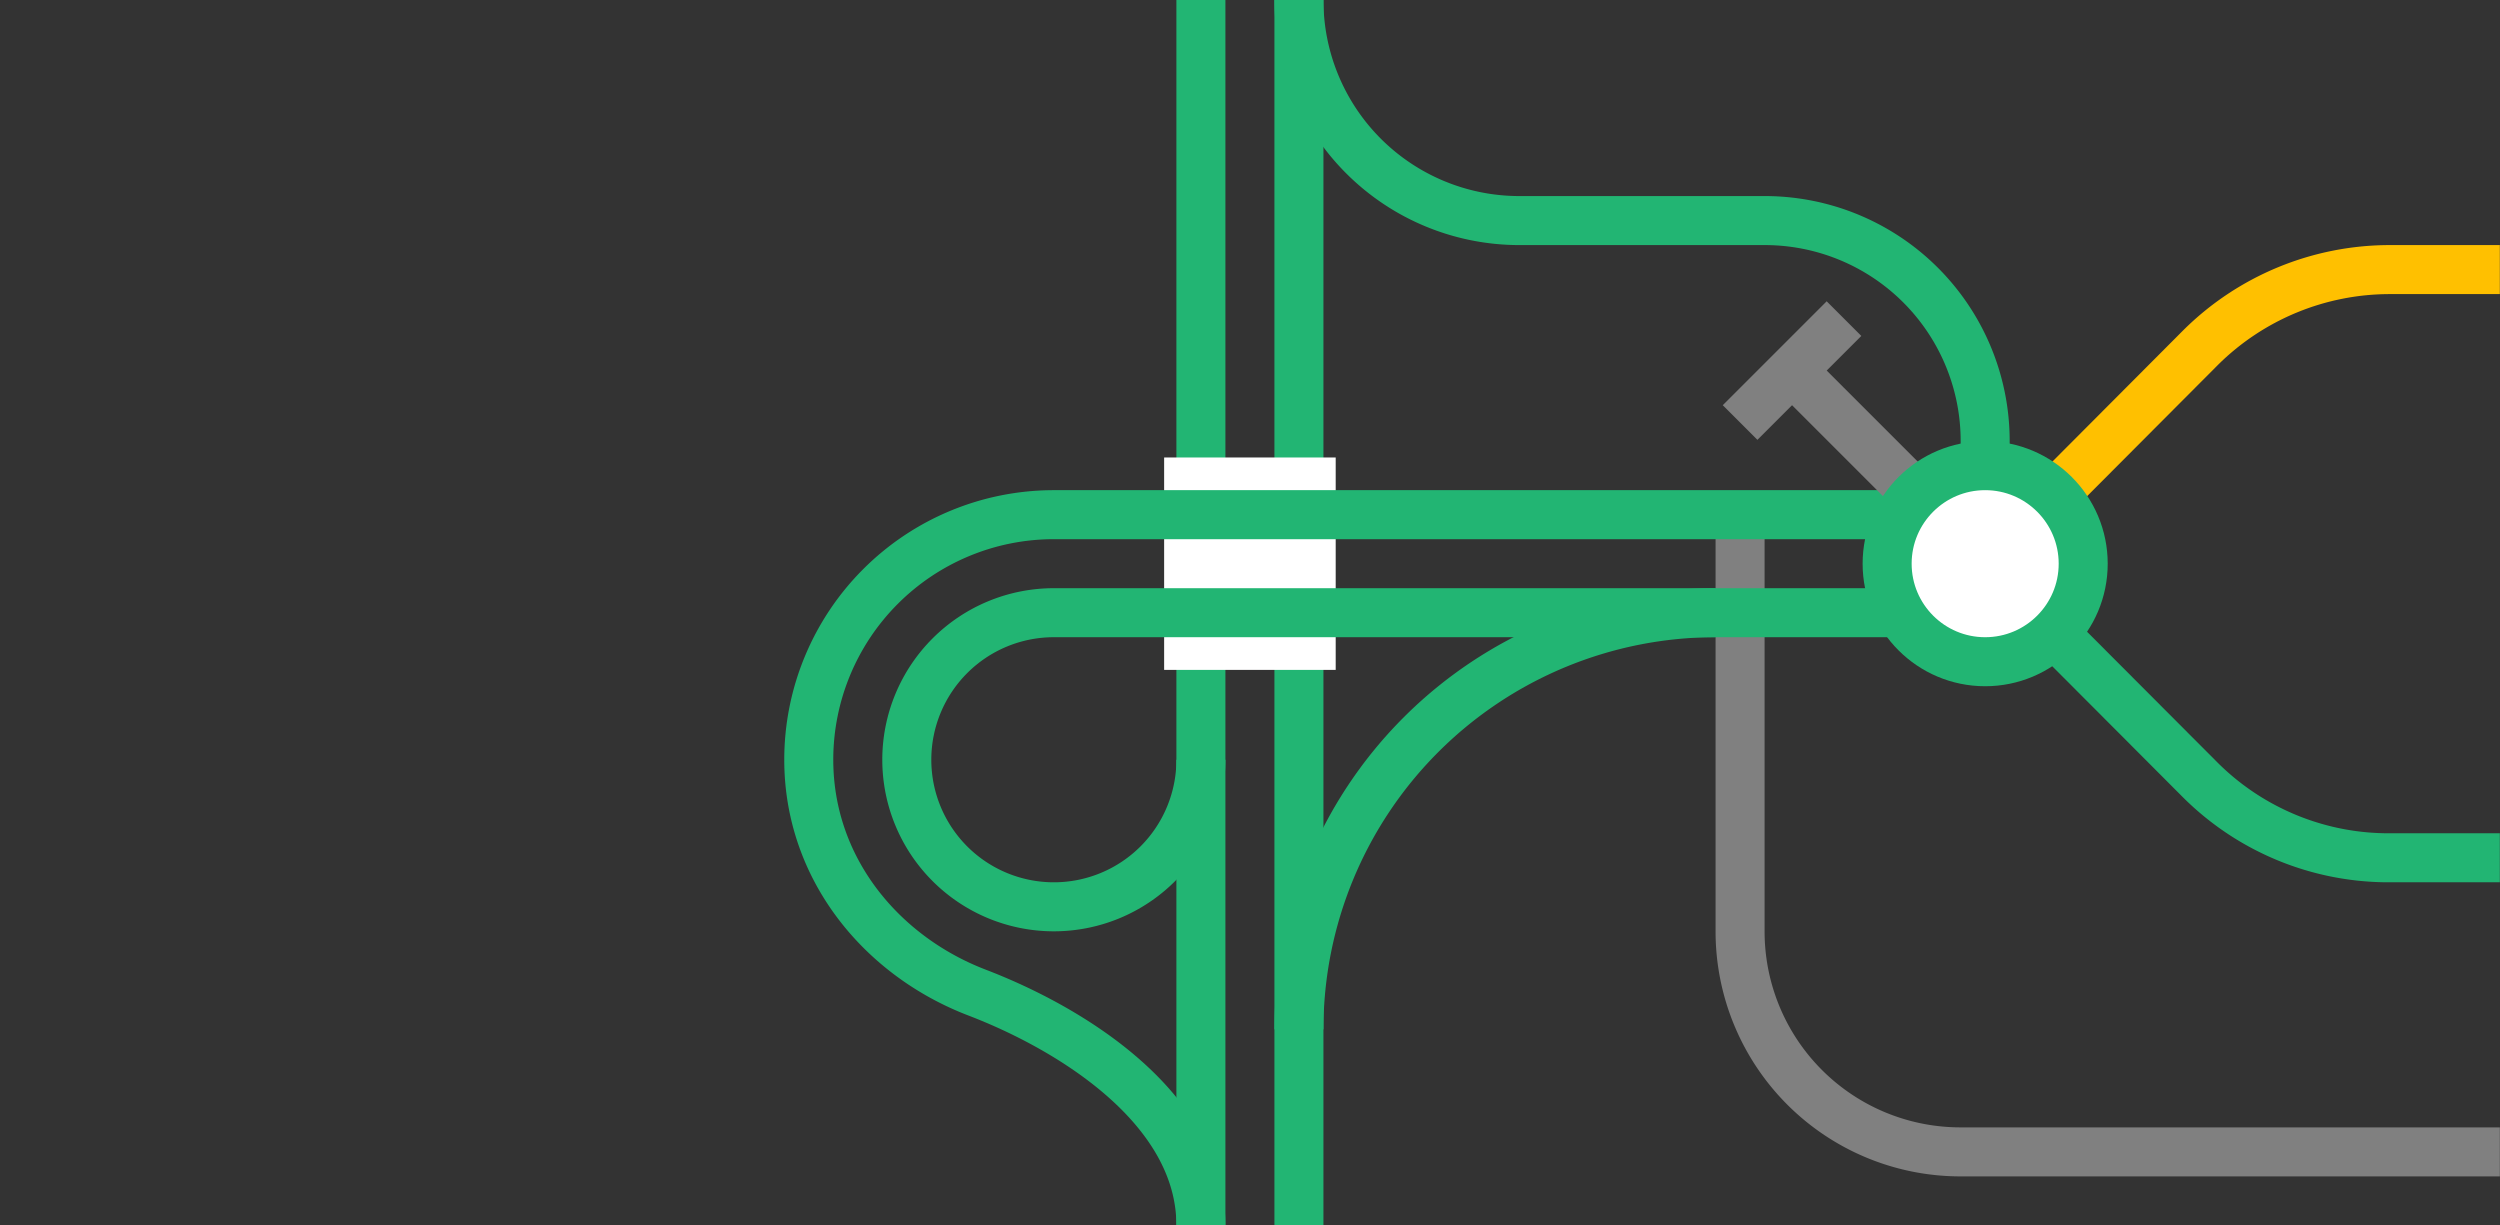 <svg viewBox="0 0 153.01 75" xmlns="http://www.w3.org/2000/svg"><rect x="0" y="0" width="153.01" height="75" fill="#333333" stroke="none"/><g fill="none"><path d="m79.5 0v75" stroke="#22b573" stroke-miterlimit="10" stroke-width="3"/><path d="m73.5 0v75" stroke="#22b573" stroke-miterlimit="10" stroke-width="3"/><path d="m150 39.02h3v3h-3z"/><path d="m0 38.99h3v3h-3z"/><path d="m81.75 34.5h-10.5" stroke="#fff" stroke-miterlimit="10" stroke-width="13"/><path d="m153 70.5h-33a13.49 13.49 0 0 1 -13.5-13.5v-25.5" stroke="#808080" stroke-miterlimit="10" stroke-width="3"/><path d="m118.5 31.5h-54a15 15 0 0 0 -15 15c0 6.64 4.43 12 10.3 14.25s13.7 7.13 13.7 14.25" stroke="#22b573" stroke-miterlimit="10" stroke-width="3"/><path d="m73.5 46.5a9 9 0 1 1 -9-9h54" stroke="#22b573" stroke-miterlimit="10" stroke-width="3"/><path d="m79.5 63a25.5 25.5 0 0 1 25.5-25.5" stroke="#22b573" stroke-miterlimit="10" stroke-width="3"/><path d="m153 16.5h-6.71a16.44 16.44 0 0 0 -11.62 4.79l-12.4 12.44" stroke="#ffc000" stroke-miterlimit="10" stroke-width="3"/><path d="m153 52.5h-6.75a16.32 16.32 0 0 1 -11.58-4.76l-12.44-12.47" stroke="#22b573" stroke-miterlimit="10" stroke-width="3"/><path d="m117.11 30.11-7.43-7.43" stroke="#808080" stroke-miterlimit="10" stroke-width="3"/><path d="m106.5 25.86 6.36-6.36" stroke="#808080" stroke-miterlimit="10" stroke-width="3"/></g><circle cx="121.5" cy="34.5" fill="#fff" r="6" stroke="#22b573" stroke-miterlimit="10" stroke-width="3"/><path d="m79.5 0a13.49 13.49 0 0 0 13.5 13.5h15a13.49 13.49 0 0 1 13.5 13.5v1.5" fill="none" stroke="#22b573" stroke-miterlimit="10" stroke-width="3"/></svg>